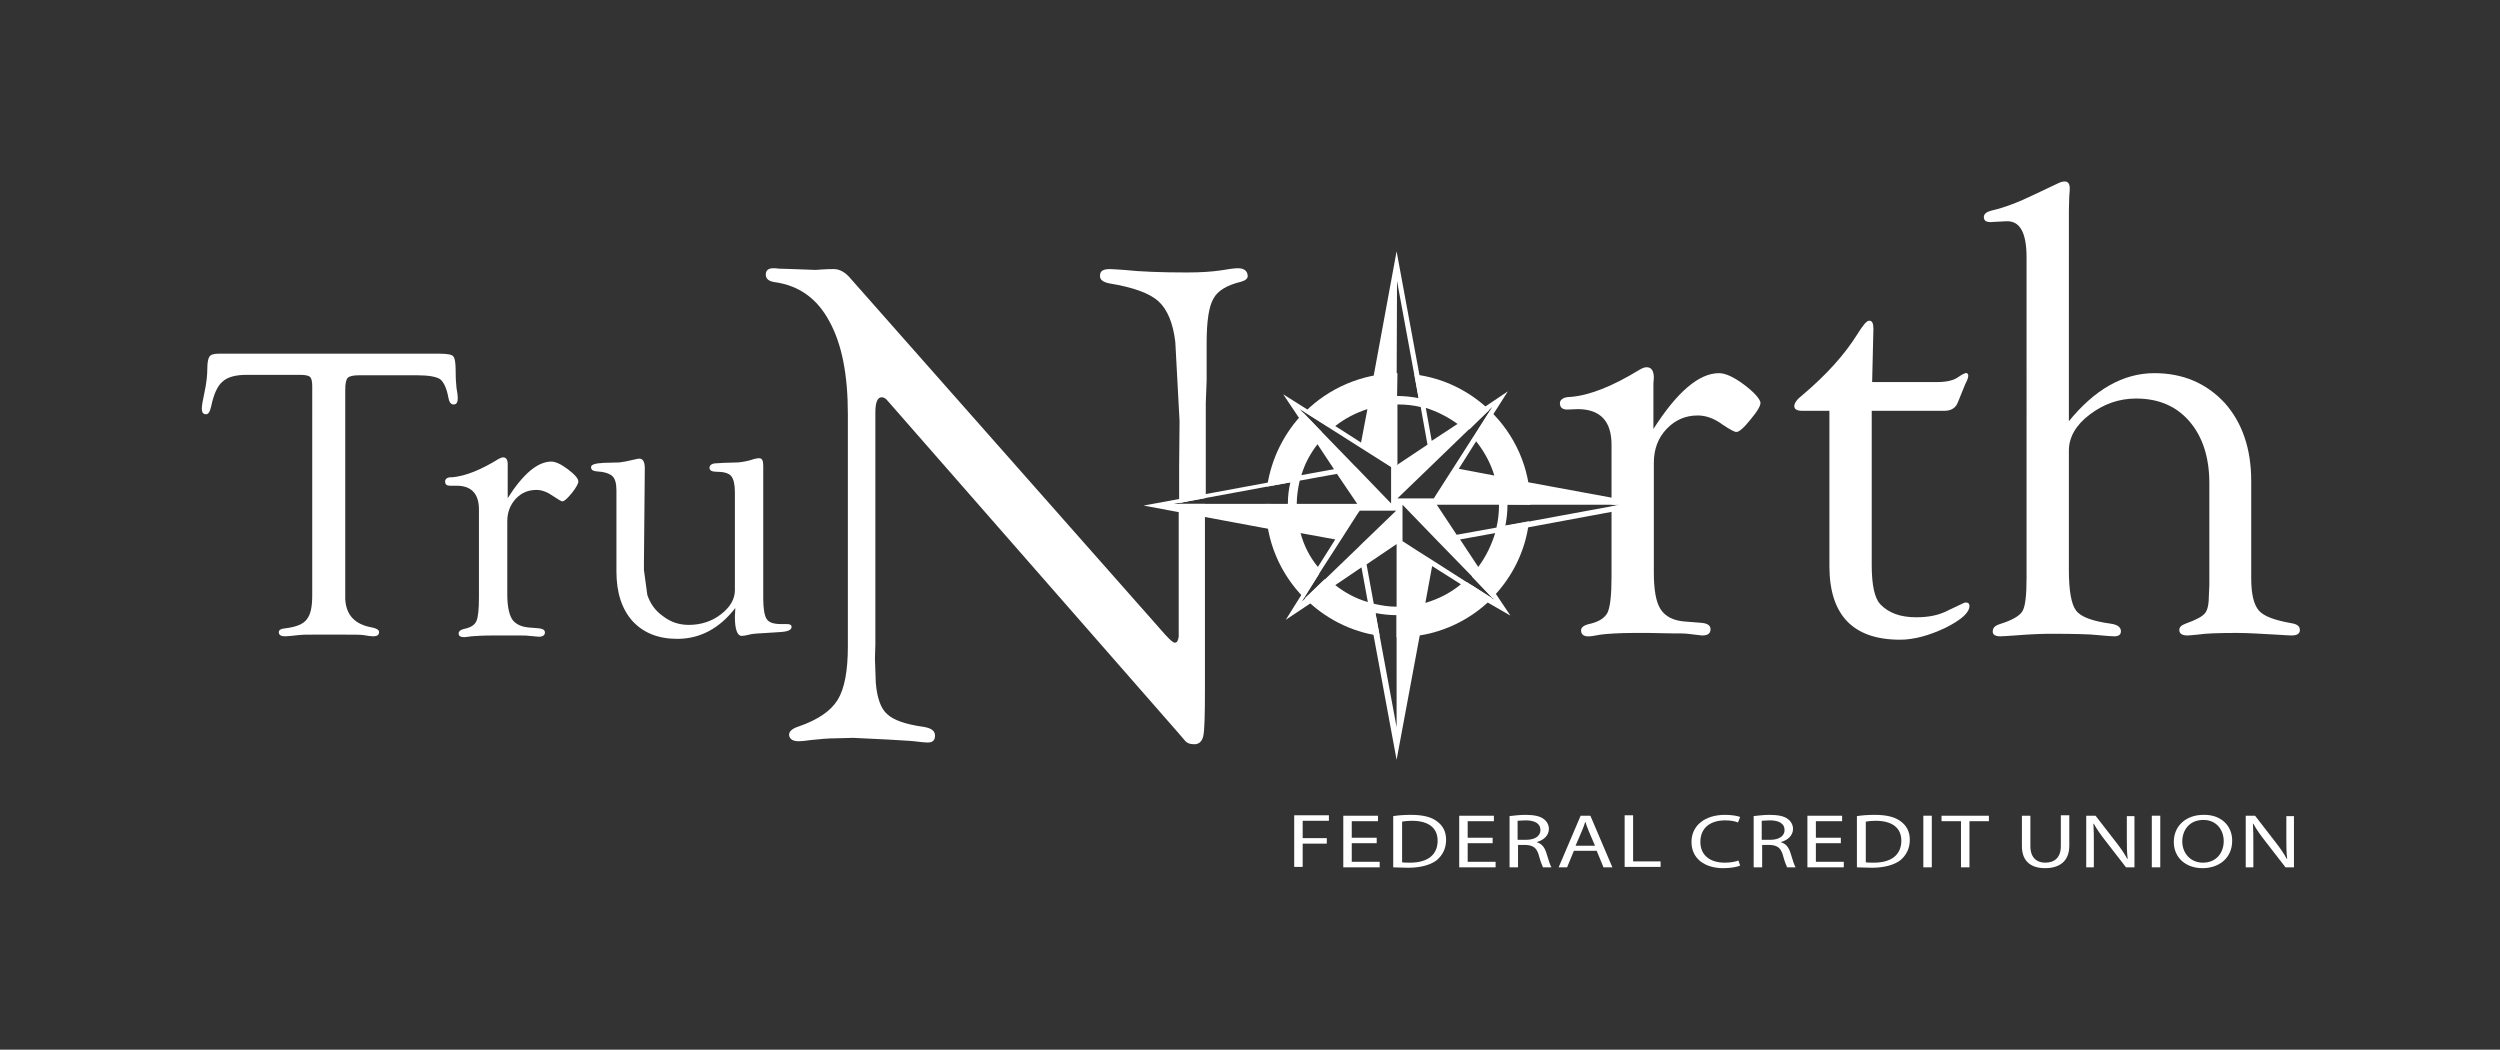 <?xml version="1.0" encoding="UTF-8"?>
<!-- Generator: Adobe Illustrator 28.0.0, SVG Export Plug-In . SVG Version: 6.00 Build 0)  -->
<svg xmlns="http://www.w3.org/2000/svg" xmlns:xlink="http://www.w3.org/1999/xlink" version="1.1" id="Layer_1" x="0px" y="0px" viewBox="0 0 590.9 248.1" style="enable-background:new 0 0 590.9 248.1;" xml:space="preserve">
<rect x="0" y="0" width="590.9" height="248.1" fill="#333333" stroke="none"/>
<style type="text/css">
	.st0{fill:#FFFFFF;}
</style>
<g>
	<path class="st0" d="M330.2,94.5C330.2,94.5,330.2,94.5,330.2,94.5l0.1-6.3c-8.5,0.1-16.3,3.6-21.9,9.2l5.4,3.4   C318.1,96.9,323.9,94.5,330.2,94.5z"></path>
	<path class="st0" d="M354.8,119.2C354.8,119.2,354.8,119.2,354.8,119.2l6.9,0.1c0-8.7-3.7-16.6-9.5-22.2l-3.6,5.7   C352.4,107.1,354.8,112.9,354.8,119.2z"></path>
	<path class="st0" d="M312.4,102.1l-4.3-4.5c-4.5,4.6-7.6,10.7-8.6,17.4l6.6-1.2C307.1,109.3,309.3,105.3,312.4,102.1z"></path>
	<path class="st0" d="M347.3,101.5l4.7-4.6c-4.7-4.5-10.9-7.6-17.7-8.4l1.2,6.7C340,96.1,344.1,98.4,347.3,101.5z"></path>
	<path class="st0" d="M313.1,136.9l-4.7,4.5c4.7,4.7,10.8,7.9,17.7,8.9l-1.3-7.1C320.3,142.2,316.3,140,313.1,136.9z"></path>
	<path class="st0" d="M347.9,136.3l4.8,5c4.7-4.8,7.9-11.1,8.7-18.1l-7.2,1.3C353.2,129.1,351,133.1,347.9,136.3z"></path>
	<path class="st0" d="M305.5,119.2C305.5,119.2,305.5,119.1,305.5,119.2l-6.3-0.1c0,0.1,0,0.2,0,0.3c0,8.5,3.4,16.2,9,21.9l3.6-5.7   C307.9,131.3,305.5,125.5,305.5,119.2z"></path>
	<path class="st0" d="M330.2,143.8c0,0-0.1,0-0.1,0l0,6.8c0.1,0,0.3,0,0.4,0c8.7,0,16.5-3.5,22.2-9.2l-6-3.8   C342.2,141.5,336.5,143.8,330.2,143.8z"></path>
</g>
<g>
	<path class="st0" d="M278.6,119.1v31.3c-0.1,1-0.4,1.5-0.9,1.5c-0.3,0.1-1.1-0.6-2.3-1.9l-74.3-84.1c-1.3-1.6-2.7-2.3-4-2.3   c-0.7,0-1.7,0-3,0.1l-1.3,0.1l-5.4-0.2l-3.3-0.1c-0.6-0.1-1-0.1-1.3-0.1c-1.2,0-1.8,0.5-1.8,1.5c0,1,0.7,1.6,2.2,1.8   c5.6,0.8,9.9,3.8,12.8,9.2c3,5.4,4.4,12.7,4.4,22v54.9c0,5.8-0.8,10-2.4,12.6c-1.6,2.6-4.6,4.7-9.2,6.3c-1.6,0.5-2.3,1.2-2.3,2   c0.1,1,0.9,1.5,2.3,1.5c0.6,0,1.6-0.1,3-0.3c1.9-0.2,3.9-0.4,6-0.4l3.9-0.1l8.2,0.4c4.1,0.2,6.4,0.4,7,0.5c0.9,0.1,1.7,0.2,2.4,0.2   c1.1,0,1.7-0.5,1.7-1.6c0-1.2-0.9-1.8-2.7-2.1c-4.3-0.6-7.1-1.6-8.6-3c-1.5-1.3-2.4-3.8-2.7-7.4l-0.2-5.7l0.1-3.4V97.5   c0-2.4,0.5-3.6,1.5-3.6c0.4,0,0.8,0.2,1.1,0.5l0.8,0.9l68.1,77.8l1.8,2.1c0.4,0.4,1,0.7,1.9,0.7c1.2,0.1,2-0.6,2.3-1.9   c0.3-1.3,0.4-5,0.4-11.1v-43.8L278.6,119.1z"></path>
	<path class="st0" d="M262.3,67c5.5,0.9,9.4,2.3,11.5,4.2c2.1,1.9,3.5,5.2,4,9.7l1,18.6l-0.1,10.9v8.5l6.3-1.2V95.2l0.2-5.3v-8.7   c0-5.2,0.5-8.7,1.6-10.6c1-1.9,3.2-3.2,6.5-4c1.1-0.3,1.7-0.8,1.6-1.5c-0.1-1.1-0.9-1.7-2.3-1.7c-0.9,0-2.2,0.2-4,0.5   c-2,0.3-4.7,0.5-8,0.5c-6.2,0-11.2-0.2-14.9-0.6c-1.6-0.1-2.7-0.2-3.4-0.2c-1.6,0-2.3,0.5-2.3,1.5C259.9,66.1,260.7,66.7,262.3,67z   "></path>
</g>
<path class="st0" d="M412.2,90.9c-2.4-1.8-4.4-2.7-5.9-2.7c-4.7,0-9.9,4.4-15.5,13.2V90.7l0.1-1.4c0-1.7-0.6-2.5-1.7-2.5  c-0.5,0-1,0.2-1.7,0.6c-6.2,3.8-11.6,6-16.1,6.4c-0.6,0-1.2,0.1-1.6,0.2c-0.7,0.3-1.1,0.7-1.1,1.3c0,1,0.6,1.5,1.7,1.5l2.5-0.1  c5.3,0,8,2.8,8,8.4v14.2l2.1,0l-2.1,0.4v16.6c0,4.3-0.3,7-0.9,8.4c-0.6,1.3-2,2.2-4,2.7c-1.5,0.3-2.3,0.8-2.3,1.6c0,1,0.7,1.5,2,1.4  c0.5,0,1.4-0.2,2.6-0.4c1.6-0.2,4.3-0.4,8.1-0.4h3.2l5.2,0.1c1.8,0,3.2,0,4.1,0.1c1.9,0.2,3.1,0.4,3.4,0.4c1.4,0,2-0.5,2-1.5  c0-0.9-0.8-1.4-2.3-1.5l-3.8-0.3c-2.7-0.2-4.6-1.2-5.7-2.9c-1.1-1.7-1.6-4.6-1.6-8.7v-25.9c0-3.2,1-5.9,3-8c2-2.1,4.4-3.2,7.4-3.2  c1.9,0,3.9,0.7,5.9,2.2c1.8,1.2,2.8,1.7,3.2,1.7c0.7,0,1.8-1,3.4-3c1.6-1.9,2.4-3.3,2.3-4C415.9,94.2,414.6,92.7,412.2,90.9z"></path>
<path class="st0" d="M442.4,97.1v36.5c0,4.7,0.7,7.8,2,9.2c2,2.1,4.8,3.1,8.5,3.1c3,0,5.4-0.5,7.5-1.6l3.8-1.8l0.4-0.1  c0.6,0,0.9,0.3,0.9,0.8c0,1.6-1.9,3.3-5.7,5.2c-3.8,1.8-7.4,2.8-10.7,2.8c-11.1,0-16.7-5.8-16.7-17.4V97.1H426  c-1.3,0-1.9-0.4-1.9-1.1c0-0.7,0.6-1.6,1.9-2.6c5.7-4.8,10-9.6,13-14.4c1.3-2.1,2.2-3.2,2.8-3.2c0.7,0,1,0.6,1,1.9l-0.3,12.6h15.5  c2.1,0,3.8-0.4,4.9-1.2c0.7-0.5,1.3-0.8,1.6-0.9c0.5-0.1,0.8,0.2,0.7,0.8c0,0.2-0.2,0.9-0.7,1.8l-1.7,4.2c-0.5,1.4-1.6,2.1-3.2,2.1  H442.4z"></path>
<path class="st0" d="M488.8,99.8c6.2-7.7,13-11.6,20.4-11.6c6.8,0,12.3,2.4,16.6,7c4.2,4.7,6.3,10.9,6.3,18.5v23  c0,3.7,0.6,6.2,1.8,7.6c1.2,1.4,3.8,2.3,7.7,3c1.3,0.2,2,0.7,2,1.6c0,0.9-0.7,1.3-2,1.3c-0.6,0-1.8-0.1-3.6-0.2  c-3.6-0.2-6.7-0.4-9.2-0.4c-4.3,0-7.4,0.1-9.4,0.4c-1.2,0.1-1.9,0.2-2.3,0.2c-1.3,0-2-0.4-2-1.3c0-0.6,0.4-1.1,1.5-1.5  c2.5-0.9,4-1.7,4.6-2.5c0.6-0.7,0.9-2.2,0.9-4.4l0.1-2.2v-24.1c0-6.1-1.6-11-4.7-14.6c-3.1-3.6-7.3-5.4-12.6-5.4  c-4.1,0-7.7,1.3-11,3.8c-3.3,2.5-4.9,5.4-4.9,8.5v28.2c0,5,0.6,8.2,1.7,9.6c1.1,1.5,3.8,2.5,8.1,3.1c1.6,0.2,2.5,0.8,2.5,1.8  c0,0.8-0.5,1.2-1.6,1.2c-0.5,0-1.9-0.1-4-0.3c-1.7-0.2-5.4-0.3-11.1-0.3c-1.9,0-4.7,0.1-8.4,0.4c-1.6,0.1-2.7,0.2-3.4,0.2  c-1.2,0-1.8-0.4-1.8-1.1c0-0.9,0.5-1.4,1.7-1.8c2.9-0.9,4.6-1.9,5.3-3c0.7-1.1,1-3.8,1-7.9V60.9c0-6-1.6-8.8-4.9-8.6l-3.7,0.2  c-0.4,0-0.7-0.1-1-0.2c-0.3-0.2-0.5-0.5-0.5-1c0-0.7,0.6-1.2,1.7-1.5c3.1-0.7,6.5-2,10.2-3.8l5.7-2.7c0.6-0.3,1.1-0.4,1.5-0.4  c0.8,0,1.2,0.5,1.2,1.6c0,0.3,0,0.9-0.1,1.7c0,0.8-0.1,2.1-0.1,3.7V99.8z"></path>
<path class="st0" d="M98.5,88.7H84.9c-1.4,0-2.3,0.2-2.7,0.6c-0.4,0.4-0.6,1.3-0.6,2.9v47.5l0,1.9c0.2,3.8,2.3,6,6.3,6.7  c1.1,0.2,1.7,0.6,1.7,1.1c0,0.7-0.5,1-1.4,1c-0.4,0-1.2-0.1-2.4-0.3c-0.6-0.1-2.1-0.1-4.4-0.1l-3.5,0l-3.8,0c-1.4,0-2.5,0-3.4,0.1  c-1.8,0.2-2.9,0.3-3.3,0.3c-1,0-1.5-0.3-1.5-1c0-0.5,0.5-0.8,1.6-0.9c2.5-0.3,4.2-1,5-2.1c0.9-1.1,1.3-2.9,1.3-5.7V92.6l0-1.3  c0-1.2-0.2-1.9-0.5-2.2c-0.3-0.3-1.1-0.5-2.3-0.5H58.3c-2.6,0-4.5,0.5-5.7,1.6c-1.2,1-2.1,3-2.7,5.9c-0.3,1.3-0.7,1.9-1.3,1.8  c-0.6,0-0.9-0.5-0.9-1.3c0-0.7,0.2-1.9,0.6-3.7c0.5-2.3,0.7-4.2,0.7-5.7c0-1.5,0.2-2.5,0.5-2.9c0.3-0.5,1.1-0.7,2.2-0.7h52.2  c1.8,0,2.9,0.2,3.2,0.6c0.4,0.4,0.6,1.5,0.6,3.4c0,1.9,0.1,3.3,0.2,4.1c0.2,1.1,0.3,1.9,0.3,2.4c0,1-0.3,1.5-1,1.5  c-0.6,0-1-0.5-1.2-1.5c-0.4-2.3-1.1-3.8-2-4.5C103,89,101.2,88.7,98.5,88.7z"></path>
<path class="st0" d="M119.9,117.9c3.7-5.9,7.2-8.8,10.4-8.8c1,0,2.3,0.6,3.9,1.8c1.6,1.2,2.5,2.2,2.5,2.9c0,0.5-0.5,1.4-1.5,2.7  c-1.1,1.3-1.8,2-2.3,2c-0.2,0-0.9-0.4-2.1-1.2c-1.4-1-2.7-1.5-4-1.5c-2,0-3.6,0.7-4.9,2.1c-1.3,1.4-2,3.2-2,5.3v17.3  c0,2.7,0.4,4.6,1.1,5.8c0.7,1.1,2,1.8,3.8,2l2.5,0.2c1,0.1,1.5,0.4,1.5,1c0,0.6-0.5,1-1.4,1c-0.2,0-1-0.1-2.3-0.2  c-0.6-0.1-1.5-0.1-2.7-0.1l-3.5,0h-2.1c-2.5,0-4.3,0.1-5.4,0.2c-0.8,0.1-1.4,0.2-1.7,0.2c-0.9,0-1.3-0.3-1.3-0.9  c0-0.5,0.5-0.9,1.5-1.1c1.4-0.3,2.3-0.9,2.7-1.8c0.4-0.9,0.6-2.7,0.6-5.6v-20.8c0-3.7-1.8-5.6-5.3-5.6l-1.6,0c-0.7,0-1.1-0.3-1.1-1  c0-0.4,0.2-0.7,0.7-0.9c0.3-0.1,0.6-0.1,1.1-0.1c3-0.3,6.6-1.7,10.8-4.3c0.4-0.2,0.8-0.4,1.1-0.4c0.7,0,1.1,0.5,1.1,1.6l0,0.9V117.9  z"></path>
<path class="st0" d="M173.8,143.7c-3.7,4.8-8.3,7.3-13.7,7.3c-4.5,0-8-1.4-10.6-4.2c-2.5-2.8-3.8-6.7-3.8-11.7l0-3.2v-16  c0-1.6-0.3-2.8-1-3.4c-0.7-0.6-1.9-1-3.8-1.1c-0.8-0.1-1.2-0.4-1.2-1c0-0.6,1-0.9,3-1l3.7-0.1c0.8-0.1,2-0.3,3.6-0.7  c0.5-0.1,0.8-0.2,1.1-0.2c0.9,0,1.3,0.8,1.3,2.3v0.7l-0.2,21.7v1.6l0.8,5.9c0.7,2.1,1.9,3.8,3.8,5.1c1.8,1.4,3.9,2,6,2  c2.8,0,5.4-0.8,7.6-2.5c2.2-1.7,3.3-3.6,3.3-5.7v-23.2c0-1.8-0.3-3.1-0.9-3.8c-0.6-0.7-1.8-1-3.5-1c-1,0-1.6-0.3-1.6-0.9  c0-0.7,0.6-1.1,1.7-1.1l1.6-0.1l3.4-0.1c1.1-0.1,2.4-0.3,3.8-0.8c0.5-0.1,0.8-0.2,1.2-0.2c0.7,0,1,0.5,1,1.7v31.4  c0,2.5,0.3,4.1,0.8,4.9c0.5,0.8,1.6,1.2,3.3,1.2h0.8l0.7,0c0.7,0,1.1,0.2,1.1,0.7c0,0.7-0.9,1.1-2.8,1.2l-3.1,0.2  c-2.1,0.1-3.5,0.2-4.1,0.4c-0.8,0.2-1.4,0.3-1.8,0.3c-1,0-1.6-1.5-1.6-4.5L173.8,143.7z"></path>
<g>
	<path class="st0" d="M305.9,192.7h8.2v1.3h-6.2v4.1h5.7v1.3h-5.7v5.5h-2V192.7z"></path>
	<path class="st0" d="M325.4,199.3h-5.9v4.4h6.6v1.3h-8.6v-12.2h8.2v1.3h-6.2v3.9h5.9V199.3z"></path>
	<path class="st0" d="M329.3,192.9c1.2-0.2,2.6-0.3,4.2-0.3c2.8,0,4.8,0.5,6.1,1.5c1.4,1,2.2,2.4,2.2,4.4c0,2-0.8,3.6-2.2,4.8   c-1.4,1.1-3.8,1.8-6.7,1.8c-1.4,0-2.6-0.1-3.6-0.1V192.9z M331.3,203.8c0.5,0.1,1.2,0.1,2,0.1c4.2,0,6.5-1.9,6.5-5.2   c0-2.9-2-4.7-6.1-4.7c-1,0-1.8,0.1-2.3,0.2V203.8z"></path>
	<path class="st0" d="M352.8,199.3h-5.9v4.4h6.6v1.3h-8.6v-12.2h8.2v1.3h-6.2v3.9h5.9V199.3z"></path>
	<path class="st0" d="M356.7,192.9c1-0.1,2.4-0.3,3.8-0.3c2.1,0,3.5,0.3,4.4,1c0.7,0.5,1.2,1.4,1.2,2.3c0,1.6-1.3,2.7-2.8,3.1v0.1   c1.1,0.3,1.8,1.2,2.2,2.5c0.5,1.7,0.9,2.9,1.2,3.4h-2c-0.2-0.4-0.6-1.4-1-2.9c-0.5-1.7-1.3-2.3-3.1-2.4h-1.8v5.3h-2V192.9z    M358.7,198.5h2c2.1,0,3.4-0.9,3.4-2.3c0-1.6-1.4-2.3-3.5-2.3c-0.9,0-1.6,0.1-1.9,0.1V198.5z"></path>
	<path class="st0" d="M372,201.1l-1.6,3.9h-2l5.2-12.2h2.3l5.2,12.2H379l-1.6-3.9H372z M377,199.9l-1.5-3.5   c-0.3-0.8-0.6-1.5-0.8-2.2h0c-0.2,0.7-0.5,1.5-0.8,2.2l-1.5,3.5H377z"></path>
	<path class="st0" d="M384,192.7h2v10.9h6.5v1.3H384V192.7z"></path>
	<path class="st0" d="M411.3,204.6c-0.7,0.3-2.2,0.6-4,0.6c-4.3,0-7.5-2.2-7.5-6.2c0-3.9,3.2-6.4,7.9-6.4c1.9,0,3.1,0.3,3.6,0.5   l-0.5,1.3c-0.7-0.3-1.8-0.5-3-0.5c-3.6,0-5.9,1.8-5.9,5.1c0,3,2.1,4.9,5.8,4.9c1.2,0,2.4-0.2,3.2-0.5L411.3,204.6z"></path>
	<path class="st0" d="M414.4,192.9c1-0.1,2.4-0.3,3.8-0.3c2.1,0,3.5,0.3,4.4,1c0.7,0.5,1.2,1.4,1.2,2.3c0,1.6-1.3,2.7-2.8,3.1v0.1   c1.1,0.3,1.8,1.2,2.2,2.5c0.5,1.7,0.9,2.9,1.2,3.4h-2c-0.2-0.4-0.6-1.4-1-2.9c-0.5-1.7-1.3-2.3-3.1-2.4h-1.8v5.3h-2V192.9z    M416.4,198.5h2c2.1,0,3.4-0.9,3.4-2.3c0-1.6-1.4-2.3-3.5-2.3c-0.9,0-1.6,0.1-1.9,0.1V198.5z"></path>
	<path class="st0" d="M435.1,199.3h-5.9v4.4h6.6v1.3h-8.6v-12.2h8.2v1.3h-6.2v3.9h5.9V199.3z"></path>
	<path class="st0" d="M438.9,192.9c1.2-0.2,2.6-0.3,4.2-0.3c2.8,0,4.8,0.5,6.1,1.5c1.4,1,2.2,2.4,2.2,4.4c0,2-0.8,3.6-2.2,4.8   c-1.4,1.1-3.8,1.8-6.7,1.8c-1.4,0-2.6-0.1-3.6-0.1V192.9z M440.9,203.8c0.5,0.1,1.2,0.1,2,0.1c4.2,0,6.5-1.9,6.5-5.2   c0-2.9-2-4.7-6.1-4.7c-1,0-1.8,0.1-2.3,0.2V203.8z"></path>
	<path class="st0" d="M456.6,192.7V205h-2v-12.2H456.6z"></path>
	<path class="st0" d="M463.5,194.1h-4.6v-1.3h11.2v1.3h-4.6V205h-2V194.1z"></path>
	<path class="st0" d="M479.9,192.7v7.3c0,2.7,1.5,3.9,3.5,3.9c2.2,0,3.7-1.2,3.7-3.9v-7.3h2v7.2c0,3.8-2.5,5.3-5.7,5.3   c-3.1,0-5.5-1.4-5.5-5.2v-7.2H479.9z"></path>
	<path class="st0" d="M493.1,205v-12.2h2.2l4.8,6.2c1.1,1.4,2,2.7,2.7,4l0.1,0c-0.2-1.6-0.2-3.1-0.2-5v-5.1h1.8V205h-2l-4.8-6.2   c-1.1-1.4-2.1-2.8-2.8-4.1l-0.1,0c0.1,1.5,0.1,3,0.1,5.1v5.2H493.1z"></path>
	<path class="st0" d="M510.6,192.7V205h-2v-12.2H510.6z"></path>
	<path class="st0" d="M527.6,198.7c0,4.2-3.2,6.5-7,6.5c-4,0-6.8-2.5-6.8-6.2c0-3.9,3-6.4,7-6.4   C524.9,192.5,527.6,195.1,527.6,198.7z M515.8,198.9c0,2.6,1.8,5,4.9,5c3.1,0,4.9-2.3,4.9-5.1c0-2.5-1.6-5-4.8-5   C517.4,193.8,515.8,196.3,515.8,198.9z"></path>
	<path class="st0" d="M530.8,205v-12.2h2.2l4.8,6.2c1.1,1.4,2,2.7,2.7,4l0.1,0c-0.2-1.6-0.2-3.1-0.2-5v-5.1h1.8V205h-2l-4.8-6.2   c-1.1-1.4-2.1-2.8-2.8-4.1l-0.1,0c0.1,1.5,0.1,3,0.1,5.1v5.2H530.8z"></path>
</g>
<path class="st0" d="M357,145.5l-6.5-9.7c2.4-2.9,4.1-6.4,5-10.1l34.5-6.4l-34.7-6.4c-1-3.8-2.9-7.3-5.4-10.2l6.5-10.2l-10.1,6.8  c-2.8-2.2-6.1-3.8-9.7-4.7l-6.5-35.2l-6.5,35.3c-3.6,1-7,2.7-9.8,5.1l-10.5-6.6l6.9,10.3c-2.2,2.7-3.9,6-4.8,9.5l-35.1,6.5l34.9,6.5  c0.9,3.8,2.7,7.3,5.1,10.3l-6.4,10.2l9.9-6.6c2.9,2.4,6.2,4.1,9.9,5.1l6.4,34.6l6.4-34.4c4-1,7.6-2.9,10.6-5.4L357,145.5z   M353.1,141.7l-5.1-3.3l0,0l-0.7-0.4l-8.6-5.5v0l-3.8-2.4l-3.4-2.2l0-8.6l8.5,8.8l0.2,0.2l0,0l7.4,7.6l0,0l1.4,1.4l0,0L353.1,141.7z   M320.8,119.1l-14.3,0c0-1.9,0.3-3.7,0.7-5.5l8.8-1.6L320.8,119.1z M320.9,119.2h9.3v0h9.3v0h-9.3v0L320.9,119.2L320.9,119.2z   M330.1,109.8h0.2l0-14.2c0.1,0,0.1,0,0.2,0c1.8,0,3.6,0.2,5.3,0.6l1.6,8.9l-7.2,4.8v0L330.1,109.8z M354.3,119.5  c0,1.8-0.2,3.5-0.6,5.2l-9.4,1.7l-4.7-7.1l14.7,0C354.3,119.3,354.3,119.4,354.3,119.5z M330.1,128.6l0,14.8c-1.9,0-3.7-0.3-5.4-0.7  l-1.7-9.3L330.1,128.6z M349.4,134l-4.3-6.5l8.3-1.5C352.5,128.9,351.2,131.6,349.4,134z M382.9,119.3l-27.1,5  c0.3-1.6,0.5-3.1,0.5-4.8c0-0.1,0-0.1,0-0.2L382.9,119.3z M353.2,112.4l-8.4-1.6l4.1-6.5C350.8,106.7,352.3,109.4,353.2,112.4z   M352.7,96.2l-4.2,6.6l-0.4,0.6l0,0l-4.6,7.2l0,0l-4.1,6.4v0l-0.5,0.8l-8.6,0l8.3-8l0,0l0.2-0.2l8.8-8.5l0.5-0.5l0,0L352.7,96.2z   M344.5,100.2l-6.1,4l-1.4-7.8C339.8,97.3,342.3,98.6,344.5,100.2z M330.2,66.4l5.1,27.7c-1.6-0.3-3.3-0.5-5-0.5c-0.1,0-0.1,0-0.2,0  L330.2,66.4z M323.2,96.7l-1.5,7.9l-6.1-3.9C317.9,98.9,320.4,97.6,323.2,96.7z M328.8,110.4l0,8.6l-7.9-8.2v0l-0.8-0.8l0,0  l-12.9-13.3L328.8,110.4z M311.4,105l3.9,5.9l-7.7,1.4C308.4,109.6,309.7,107.2,311.4,105z M305,114c-0.4,1.6-0.6,3.3-0.6,5.1l-27,0  L305,114z M307.4,126l8.2,1.5l-4.1,6.5C309.6,131.7,308.2,129,307.4,126z M312.1,135.1L312.1,135.1L312.1,135.1l4.7-7.3l0,0l4.1-6.4  v0l0.5-0.7l8.6,0l-8.2,7.9l0,0l-0.8,0.8l0,0l-13.3,12.8L312.1,135.1z M315.6,138.3l6.2-4.2l1.5,8.2  C320.5,141.5,317.9,140.1,315.6,138.3z M325.1,144.9c1.6,0.3,3.3,0.5,5,0.5l0,26.5L325.1,144.9z M336.9,142.5l1.6-8.7l6.8,4.3  C342.9,140.1,340,141.6,336.9,142.5z"></path>
</svg>
